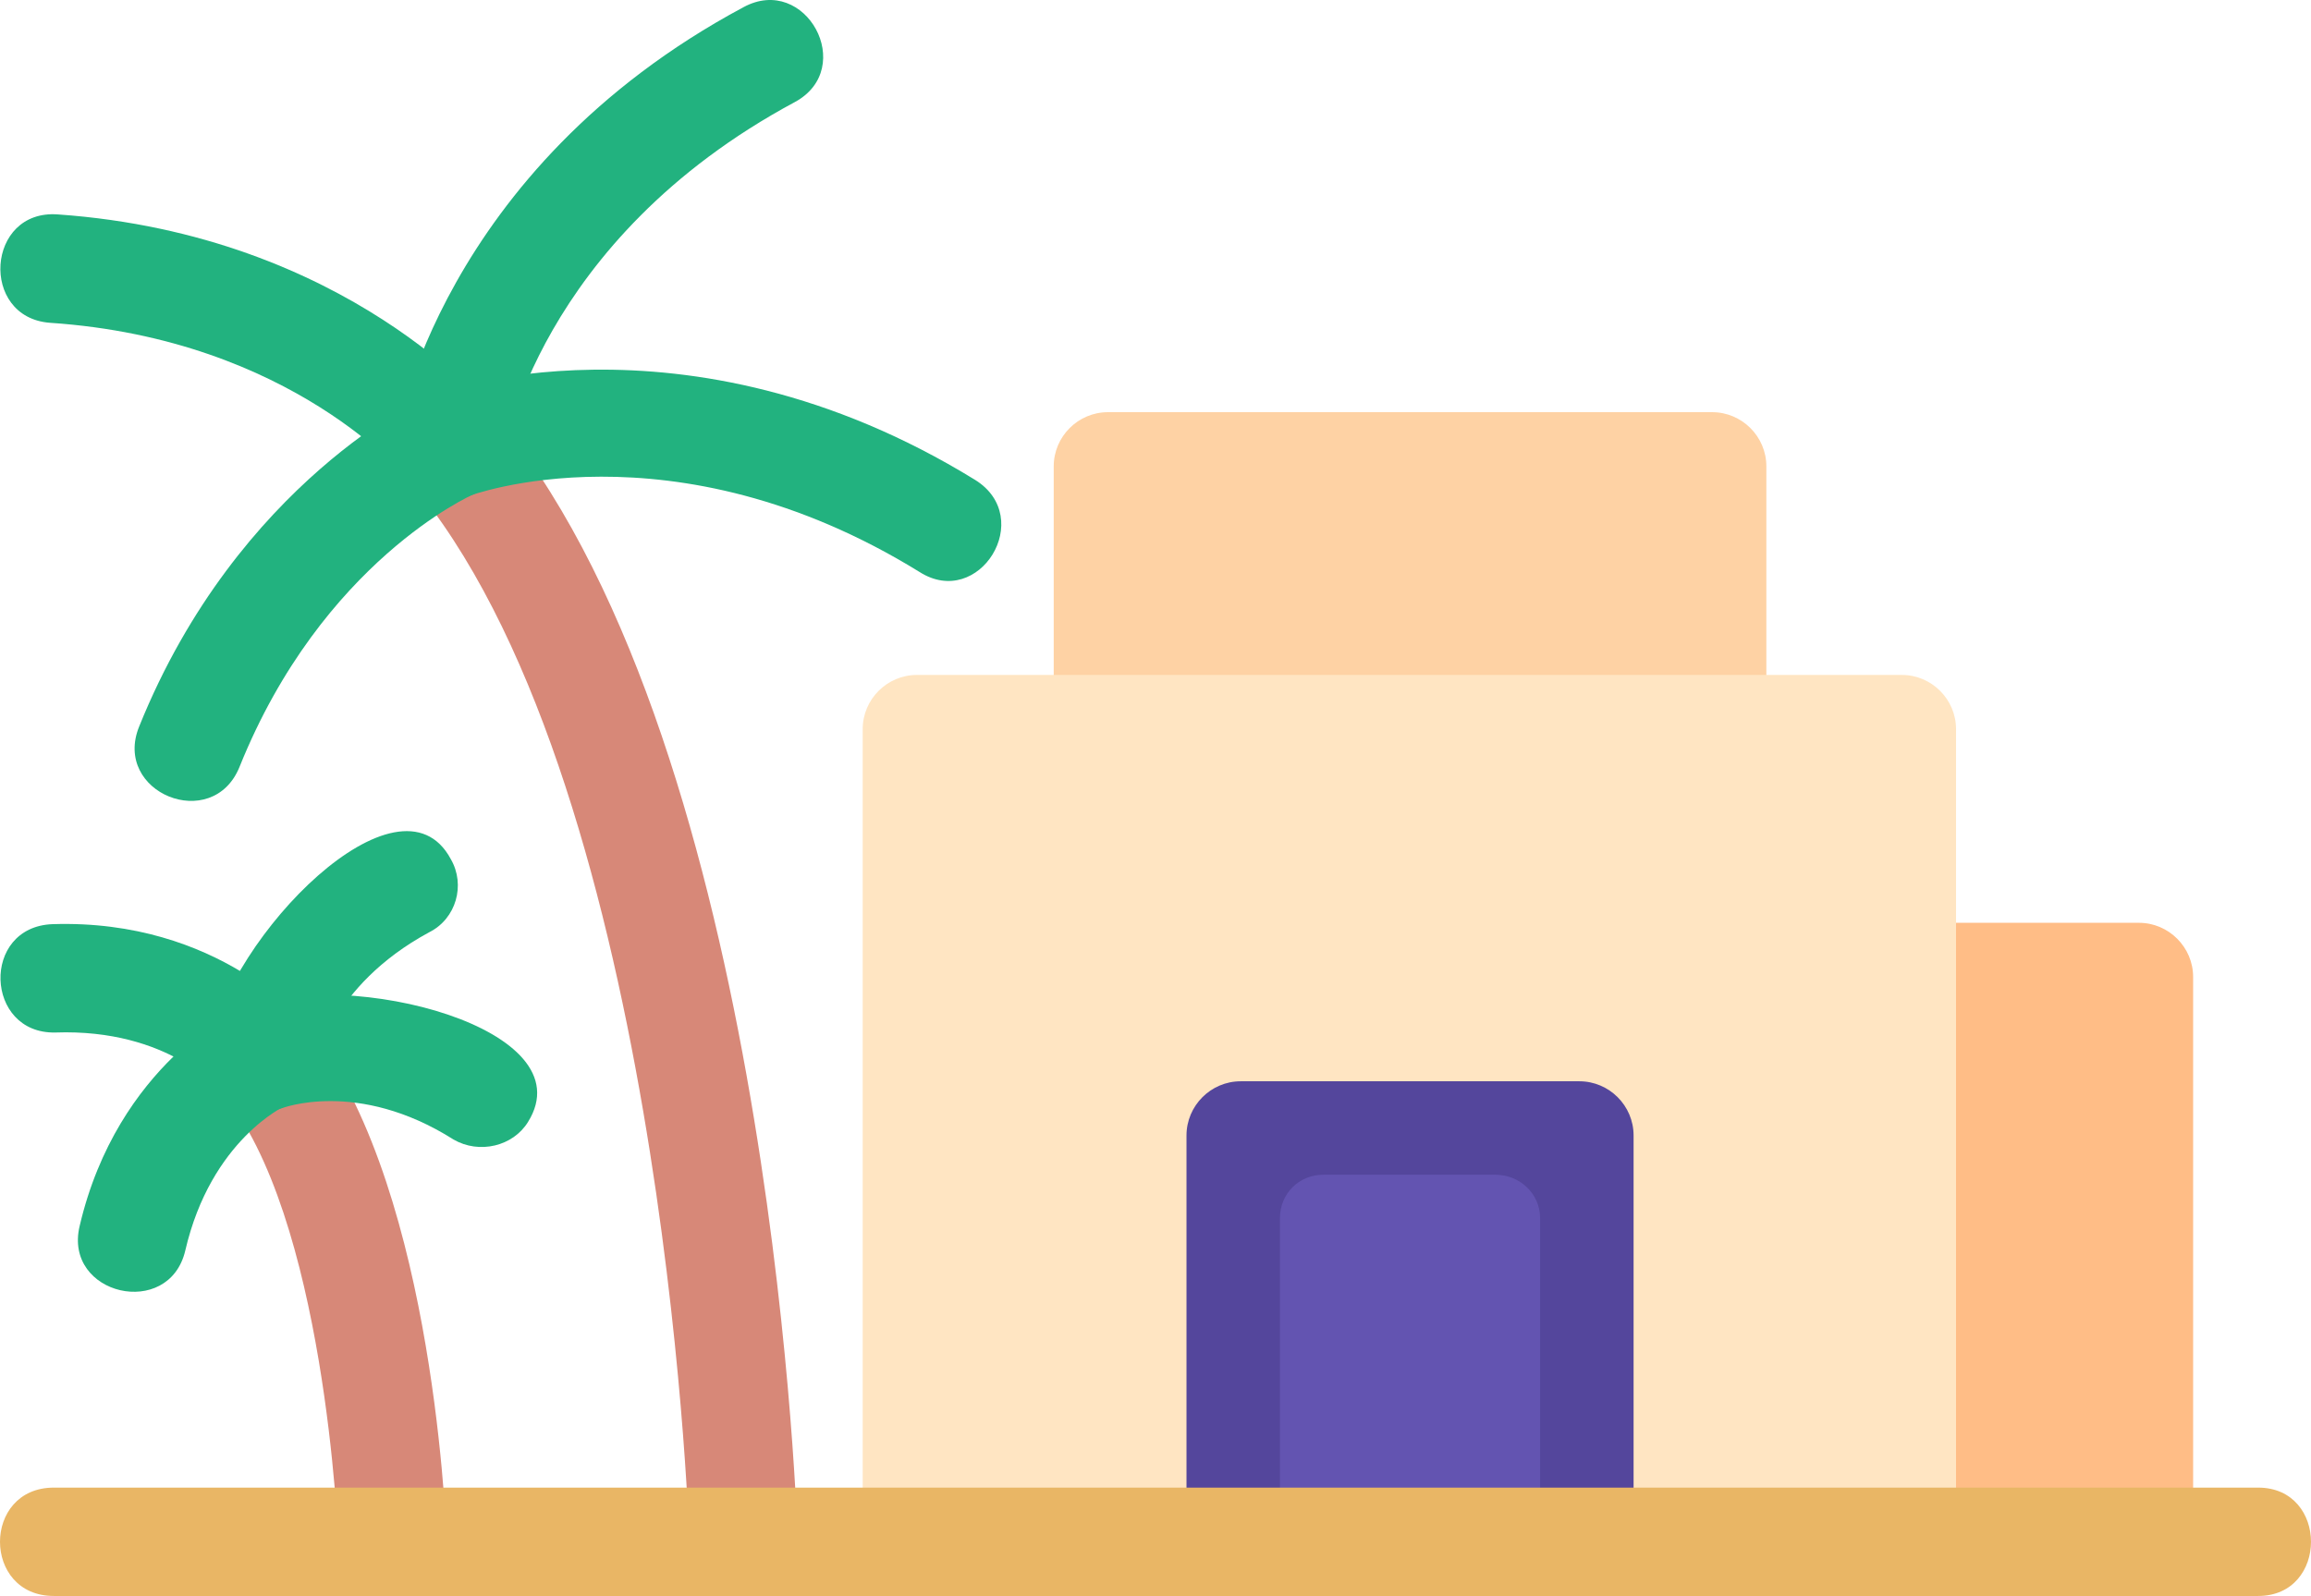 <?xml version="1.0" encoding="UTF-8" standalone="no"?>
<svg
   clip-rule="evenodd"
   fill-rule="evenodd"
   height="353.424"
   image-rendering="optimizeQuality"
   shape-rendering="geometricPrecision"
   text-rendering="geometricPrecision"
   viewBox="0 0 1705.75 1178.311"
   width="511.625"
   version="1.1"
   id="svg16"
   sodipodi:docname="house.svg"
   xmlns:inkscape="http://www.inkscape.org/namespaces/inkscape"
   xmlns:sodipodi="http://sodipodi.sourceforge.net/DTD/sodipodi-0.dtd"
   xmlns="http://www.w3.org/2000/svg"
   xmlns:svg="http://www.w3.org/2000/svg">
  <defs
     id="defs16" />
  <sodipodi:namedview
     id="namedview16"
     pagecolor="#ffffff"
     bordercolor="#666666"
     borderopacity="1.0"
     inkscape:showpageshadow="2"
     inkscape:pageopacity="0.0"
     inkscape:pagecheckerboard="0"
     inkscape:deskcolor="#d1d1d1" />
  <g
     id="Layer_x0020_1"
     fill-rule="nonzero"
     transform="translate(-0.25,-263.689)">
    <path
       d="m 1579,1442 h -175 c -22,0 -40,-17 -40,-40 V 985 c 0,-22 18,-40 40,-40 h 175 c 22,0 40,18 40,40 v 417 c 0,23 -18,40 -40,40 z"
       fill="#ffbd86"
       id="path1" />
    <path
       d="m 818,568 h 446 c 22,0 40,18 40,40 v 194 c 0,23 -18,40 -40,40 H 818 c -22,0 -40,-17 -40,-40 V 608 c 0,-22 18,-40 40,-40 z"
       fill="#fed2a4"
       id="path2" />
    <path
       d="m 589,1401 c 2,53 -78,55 -80,3 0,-23 -22,-570 -207,-786 -34,-40 26,-92 60,-52 203,236 226,796 227,835 z"
       fill="#d78878"
       id="path3" />
    <g
       fill="#22b27f"
       id="g7">
      <path
         d="m 372,599 c -10,52 -88,38 -79,-14 0,0 32,-196 256,-316 46,-25 84,45 38,70 C 397,441 372,599 372,599 Z"
         id="path4" />
      <path
         d="m 315,556 c 48,-22 82,51 34,73 0,0 -111,49 -172,201 -20,49 -94,19 -74,-30 73,-181 212,-244 212,-244 z"
         id="path5" />
      <path
         d="m 363,567 c 33,40 -28,91 -61,51 -1,0 -85,-104 -265,-116 -52,-4 -47,-84 6,-80 214,15 319,144 320,145 z"
         id="path6" />
      <path
         d="m 346,630 c -50,18 -77,-57 -27,-75 0,0 185,-70 401,63 45,28 3,96 -41,68 C 496,573 346,630 346,630 Z"
         id="path7" />
    </g>
    <path
       d="m 330,1401 c 1,53 -78,55 -80,3 0,-7 -10,-244 -86,-334 -34,-40 26,-92 60,-52 94,110 105,361 106,383 z"
       fill="#d78878"
       id="path8" />
    <path
       d="m 233,1051 c -9,52 -87,38 -78,-14 14,-82 140,-210 178,-139 11,19 4,44 -16,54 -74,40 -84,99 -84,99 z"
       fill="#22b27f"
       id="path9" />
    <path
       d="m 177,1008 c 48,-22 81,50 34,72 0,0 -55,25 -74,107 -12,51 -90,33 -78,-18 28,-120 118,-161 118,-161 z"
       fill="#22b27f"
       id="path10" />
    <path
       d="m 225,1019 c 33,40 -29,91 -62,51 0,-1 -38,-47 -122,-44 -52,1 -55,-78 -2,-80 123,-4 186,73 186,73 z"
       fill="#22b27f"
       id="path11" />
    <path
       d="m 208,1082 c -50,18 -77,-57 -28,-75 79,-29 253,16 210,85 -11,18 -36,24 -55,13 -71,-45 -127,-23 -127,-23 z"
       fill="#22b27f"
       id="path12" />
    <path
       d="M 1404,1442 H 677 c -22,0 -40,-17 -40,-40 V 802 c 0,-22 18,-40 40,-40 h 727 c 22,0 40,18 40,40 v 600 c 0,23 -18,40 -40,40 z"
       fill="#ffe5c2"
       id="path13" />
    <path
       d="M 1166,1442 H 916 c -22,0 -40,-17 -40,-40 v -300 c 0,-22 18,-40 40,-40 h 250 c 22,0 40,18 40,40 v 300 c 0,23 -18,40 -40,40 z"
       fill="#54469c"
       id="path14" />
    <path
       d="m 945,1385 v -222 c 0,-18 14,-32 32,-32 h 127 c 18,0 33,14 33,32 v 222 z"
       fill="#6354b1"
       id="path15" />
    <path
       d="m 1667,1362 c 52,0 52,80 0,80 H 40 c -53,0 -53,-80 0,-80 z"
       fill="#e9b665"
       id="path16" />
  </g>
</svg>
